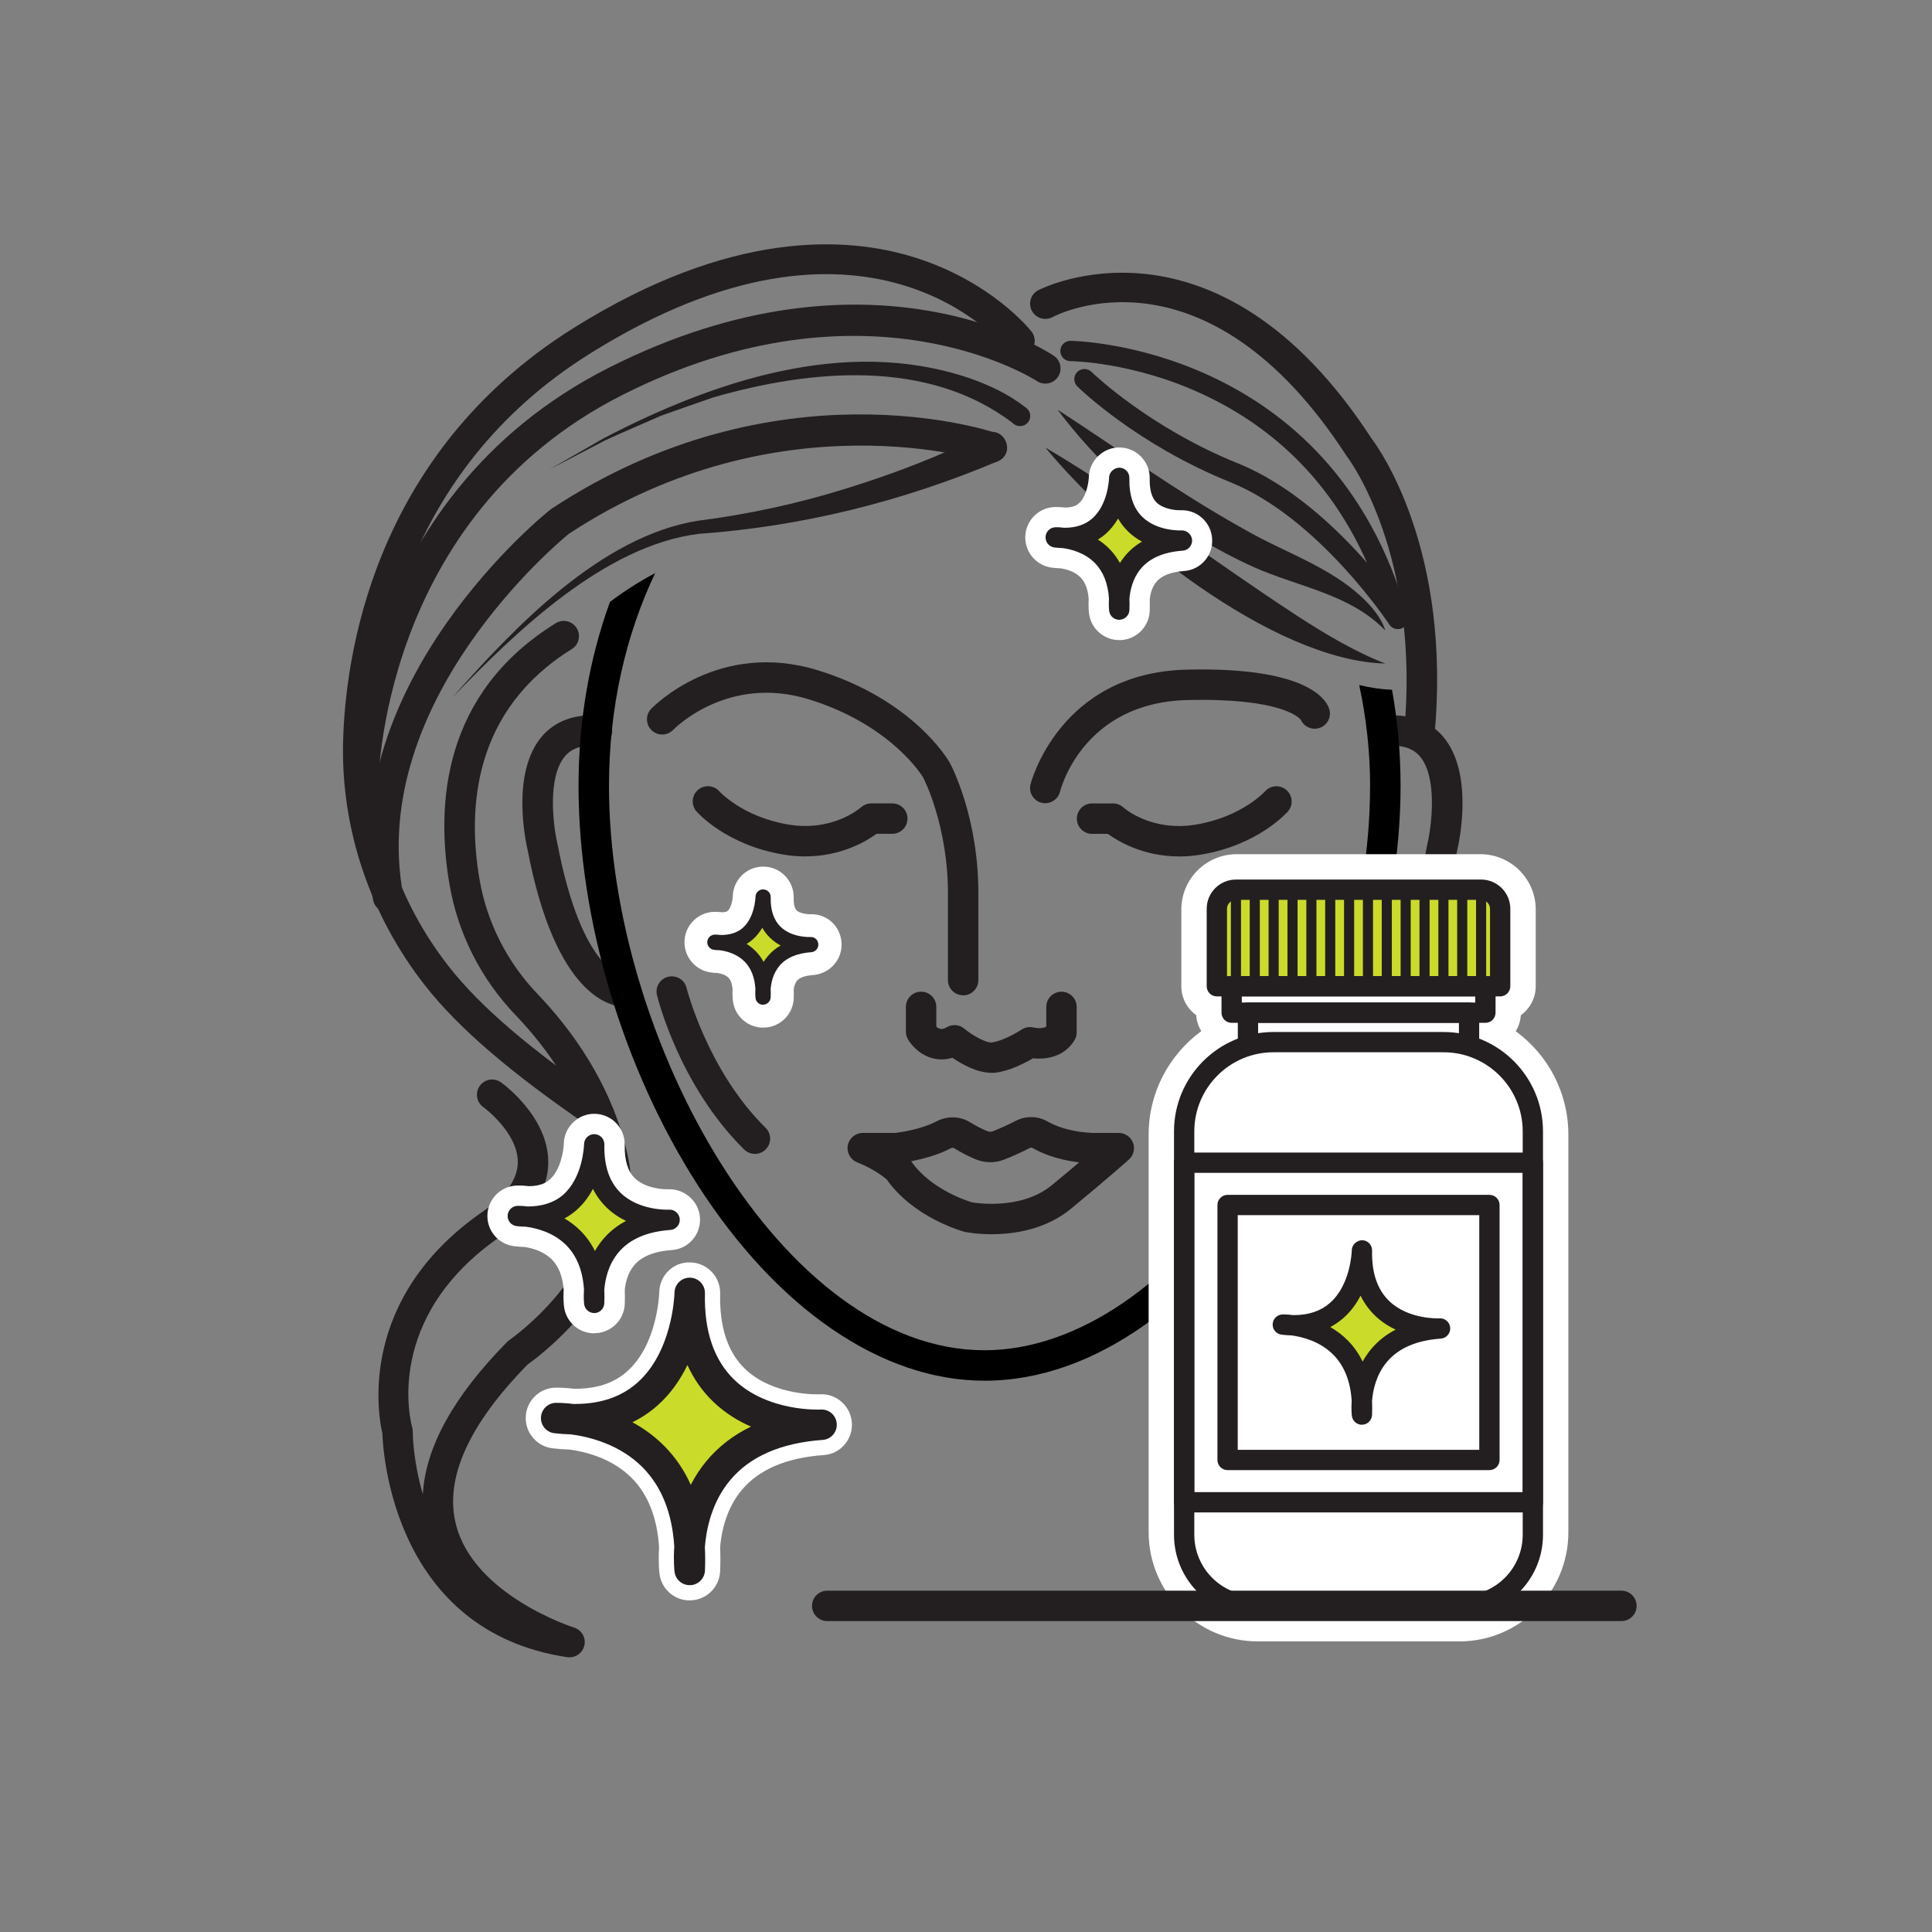 <svg viewBox="0 0 432 432" xmlns="http://www.w3.org/2000/svg" id="originals">
  <rect x="0" y="0" width="432" height="432" fill="#808080" stroke="none"/>
  <defs>
    <style>
      .cls-1 {
        fill: none;
      }

      .cls-2 {
        fill: #231f20;
      }

      .cls-3 {
        fill: #fff;
      }

      .cls-4 {
        fill: #cbdb2a;
      }
    </style>
  </defs>
  <g>
    <path d="M304.11,225.12c-.23,0-.41-.01-.53-.02-1.87-.19-3.23-1.86-3.04-3.73.19-1.82,1.71-3.16,3.57-3.05.48-.03,9.62-1.11,15.06-29.62.92-3.95,2.34-14.86-1.69-19.59-1.51-1.77-3.79-2.53-6.9-2.31-1.82.13-3.5-1.29-3.63-3.16-.13-1.88,1.29-3.5,3.16-3.63,6.67-.46,10.53,2.3,12.57,4.7,6.96,8.19,3.57,23.67,3.16,25.41-6.27,32.94-18.7,35.01-21.72,35.01Z" class="cls-2"></path>
    <path d="M139.71,225.12c-3.01,0-15.44-2.08-21.75-35.16-.38-1.6-3.77-17.08,3.19-25.27,2.04-2.4,5.87-5.16,12.57-4.7,1.88.13,3.29,1.76,3.16,3.63-.13,1.88-1.75,3.29-3.63,3.16-3.13-.22-5.4.54-6.91,2.31-4.03,4.73-2.61,15.65-1.72,19.45,5.59,29.28,15.01,29.76,15.11,29.76,1.89-.17,3.45,1.18,3.64,3.05s-1.26,3.55-3.13,3.74c-.11.01-.29.02-.53.02Z" class="cls-2"></path>
    <path d="M233.73,179.61c-.27,0-.54-.03-.81-.1-1.82-.45-2.94-2.28-2.5-4.1.06-.25,6.36-24.98,34.92-25.68,26.68-.64,31.15,6.55,31.87,8.77.58,1.79-.41,3.71-2.2,4.28-1.68.54-3.44-.28-4.15-1.84-.37-.47-4.45-4.91-25.36-4.41-23.23.57-28.27,19.67-28.47,20.48-.39,1.55-1.78,2.59-3.3,2.59ZM290.9,160.99h0ZM290.73,160.6s0,0,0,0c0,0,0,0,0,0ZM290.73,160.59s0,0,0,0c0,0,0,0,0,0Z" class="cls-2"></path>
    <path d="M263.65,191.5c-8.04,0-13.66-3.39-15.94-5.05h-3.52c-1.88,0-3.4-1.52-3.4-3.4s1.52-3.4,3.4-3.4h4.7c.85,0,1.67.32,2.29.89.23.21,6.29,5.47,16.17,3.85,10.26-1.68,15.46-7.38,15.51-7.44,1.25-1.4,3.4-1.53,4.8-.29,1.4,1.24,1.55,3.37.32,4.78-.27.31-6.72,7.57-19.53,9.67-1.68.27-3.29.4-4.81.4Z" class="cls-2"></path>
    <path d="M180.07,191.5c-1.52,0-3.12-.12-4.81-.4-12.81-2.1-19.27-9.36-19.53-9.67-1.23-1.42-1.09-3.57.33-4.8,1.42-1.23,3.57-1.08,4.8.33.04.04,5.23,5.74,15.5,7.42,9.85,1.62,15.93-3.65,16.18-3.87.62-.55,1.45-.87,2.28-.87h4.7c1.88,0,3.4,1.52,3.4,3.4s-1.52,3.4-3.4,3.4h-3.52c-2.27,1.66-7.89,5.05-15.93,5.05Z" class="cls-2"></path>
    <path d="M221.69,239.88c-3.27,0-6.67-1.95-8.72-3.36-2.37.72-4.75.4-6.88-.97-1.86-1.2-2.87-2.82-3.06-3.13-.31-.53-.47-1.12-.47-1.73v-5.55c0-1.88,1.52-3.4,3.4-3.4s3.4,1.52,3.4,3.4v4.42c.96.95,1.91.38,2.34.13,1.24-.73,2.81-.61,3.91.32,1.91,1.57,4.89,3.22,6.18,3.08,2.03-.24,5.15-1.89,6.63-2.87.81-.54,1.83-.7,2.76-.45h0s1.75.4,2.77-.22v-4.4c0-1.88,1.52-3.4,3.4-3.4s3.4,1.52,3.4,3.4v5.68c0,.62-.17,1.23-.49,1.76-2.28,3.77-6.4,4.36-9.28,4.05-1.79,1.05-5.22,2.84-8.41,3.22-.3.03-.6.05-.9.05Z" class="cls-2"></path>
    <path d="M168.79,258.01c-.86,0-1.72-.33-2.39-.98-14.41-14.19-19.3-33.69-19.5-34.51-.45-1.83.67-3.66,2.5-4.11,1.84-.44,3.67.67,4.12,2.49.04.18,4.67,18.48,17.67,31.28,1.34,1.32,1.36,3.47.04,4.81-.66.68-1.54,1.02-2.42,1.02Z" class="cls-2"></path>
    <path d="M221.79,275.98c-3.42,0-5.83-.48-6.06-.53-.66-.17-11.43-3.17-17.47-11.73-.71-.6-3.07-2.44-6.58-3.81-1.52-.6-2.41-2.19-2.11-3.8.3-1.61,1.71-2.78,3.34-2.78h7.28c.92-.11,5.75-.77,9.17-2.57,2.43-1.28,5.23-1.22,7.49.15,1.45.88,2.79,1.57,3.9,2.01.43.17.89.18,1.28.02,1.28-.51,3.17-1.31,4.96-2.25,2.32-1.23,5.01-1.2,7.21.06,1.49.86,4.78,2.34,10.13,2.58h5.83c1.41,0,2.67.87,3.18,2.18.51,1.32.15,2.81-.9,3.75-.18.16-4.42,3.97-12.93,10.99-5.73,4.72-12.79,5.72-17.73,5.72ZM217.32,268.84s10.77,2.03,17.87-3.83c2.36-1.95,4.4-3.65,6.11-5.1-5-.6-8.4-2.05-10.49-3.25-.15-.09-.39-.06-.62.06-2.06,1.09-4.2,2-5.64,2.56-2,.8-4.24.79-6.3-.02-1.48-.59-3.14-1.44-4.93-2.53-.29-.18-.67,0-.78.06-2.92,1.53-6.39,2.4-8.8,2.87,4.57,6.62,13.49,9.15,13.58,9.17,0,0,0,0,0,0Z" class="cls-2"></path>
    <path d="M215.36,222.55c-1.88,0-3.4-1.52-3.4-3.4v-18.55c.19-15.91-5.52-26.72-5.58-26.82-.03-.04-6.96-11.7-25.56-17.42-17.96-5.52-29.81,6.34-30.31,6.85-1.31,1.34-3.46,1.38-4.81.07-1.35-1.31-1.39-3.45-.08-4.8.61-.63,15.16-15.39,37.2-8.62,21.34,6.56,29.2,20.06,29.52,20.63.3.55,6.65,12.42,6.42,30.16v18.51c0,1.88-1.52,3.4-3.4,3.41h0Z" class="cls-2"></path>
    <path d="M127.35,370.59c-.17,0-.34-.01-.51-.04-38.63-5.79-41.18-45.31-41.34-50.02-.92-3.93-5.75-30.22,22.61-49.73,5.04-3.47,7.62-7.13,7.67-10.86.08-6.69-7.64-12.34-7.72-12.39-1.52-1.1-1.87-3.22-.78-4.75,1.1-1.53,3.21-1.88,4.74-.79.43.31,10.66,7.72,10.57,17.97-.05,6.1-3.62,11.63-10.62,16.44-26.4,18.16-20.09,41.73-19.81,42.72.09.3.13.63.13.94,0,.61.08,6.61,2.26,14,.6-10.52,6.91-21.92,18.83-34.01.16-.16.33-.3.51-.43.25-.17,24.92-17.28,19.74-40.16-3.26-14.43-11.75-25.61-18.3-32.45-7.82-8.17-12.95-18.31-14.83-29.32-3.08-18-1.45-42.74,23.76-58.36,1.6-.99,3.69-.5,4.69,1.1.99,1.6.5,3.7-1.1,4.69-21.99,13.63-23.36,35.49-20.64,51.42,1.65,9.67,6.16,18.58,13.04,25.76,7.14,7.46,16.41,19.7,20.02,35.66,5.94,26.26-19.07,44.84-22.26,47.09-13.22,13.47-18.63,25.49-16.08,35.72,3.97,15.93,26.2,23.07,26.43,23.14,1.7.53,2.7,2.28,2.3,4.01-.36,1.56-1.75,2.64-3.31,2.64Z" class="cls-2"></path>
    <path d="M226.43,94.58c-18.97-14.46-45.25-11.98-66.97-5.71-3.02,1.03-8.43,2.96-11.48,4.02-4.24,1.88-8.54,3.65-12.75,5.62l-12.37,6.45,12.12-6.96c24.57-12.8,53.97-22.71,81.44-13.56,4.6,1.59,8.91,3.53,13.07,6.78.99.77,1.17,2.2.39,3.19-.85,1.1-2.49,1.16-3.45.17h0Z" class="cls-2"></path>
    <g>
      <path d="M229.79,83.3c-.86,13.43-12.06,28.43-25.97,30.27.27-1.75.2-3.85,1.44-5.65-18.41,6.62-40.7,10.56-58.75,20.23-6.62,13.89-10.33,30.07-10.33,47.65,0,56.78,38.74,126.13,83.96,126.13,20.67,0,42.4-14.85,59.6-40.75,16.67-25.09,26.62-57.01,26.62-85.38,0-7.57-.83-15.17-2.44-22.61-4.27-1.03-8.46-2.7-12.49-4.53-20.91-9.5-39.92-23.74-55.43-41.52-1.79-2.05-3.56-4.19-4.57-6.77-.63-1.6-1.03-12.36-1.55-20.17-.05,0-.11-.01-.16-.02.14,1.03.14,2.09.08,3.14Z" class="cls-1"></path>
      <path d="M306.35,175.79c0,28.37-9.95,60.29-26.62,85.38-17.2,25.89-38.93,40.75-59.6,40.75-45.21,0-83.96-69.35-83.96-126.13,0-17.58,3.72-33.76,10.33-47.65-3.56,1.91-6.95,4.04-10.11,6.45-4.55,12.49-7.03,26.38-7.03,41.2,0,29.84,9.94,63.15,26.6,89.11,17.87,27.86,41.26,43.83,64.17,43.83,50.1,0,93.04-73.1,93.04-132.94,0-7.38-.65-14.59-1.91-21.56-2.47-.09-4.92-.47-7.34-1.05,1.61,7.44,2.44,15.05,2.44,22.61Z"></path>
    </g>
    <path d="M86.76,204c-1.61,0-3.05-1.15-3.34-2.79-3.66-20.03,2.07-41.5,16.56-62.09,10.82-15.37,22.57-24.77,23.07-25.16.08-.06.16-.12.24-.18,50.1-33.03,97.46-17.62,99.46-16.95,1.78.6,2.74,2.53,2.14,4.31-.59,1.78-2.52,2.74-4.31,2.14-.46-.15-46.22-14.92-93.4,16.09-2.44,1.99-44.93,37.49-37.06,80.6.34,1.85-.89,3.62-2.74,3.96-.21.04-.41.06-.62.06Z" class="cls-2"></path>
    <path d="M223.15,103.12c-21.4,9.02-43.84,14.61-66.9,16.25-21.05,2.61-40.92,21.87-55.18,36.68,13.92-15.78,33.27-36.11,54.91-39.6,11.19-1.42,22.24-3.8,32.98-7.14,10.71-3.29,21.36-7.39,31.2-12.3,4.13-2.15,7.28,4.15,2.99,6.12h0Z" class="cls-2"></path>
    <path d="M233.73,100.06c19.53,11.56,37.39,25.29,56.32,37.64,6.14,3.98,12.87,8.02,19.71,10.67-25.41-.65-60.28-29.19-76.03-48.32h0Z" class="cls-2"></path>
    <path d="M317.31,168.06c-.11,0-.22,0-.33-.02-1.87-.18-3.24-1.85-3.06-3.72,3.92-40.28-12.51-61.96-12.68-62.17-.06-.08-.12-.16-.17-.24-31.39-48.36-64.36-31.73-65.74-31-1.66.87-3.72.24-4.6-1.41-.88-1.66-.26-3.71,1.39-4.59.39-.21,39.68-20.48,74.59,33.18,1.62,2.13,18.07,24.94,13.99,66.89-.17,1.76-1.65,3.08-3.38,3.08Z" class="cls-2"></path>
    <path d="M312.55,140.67c-.75,0-1.47-.37-1.9-1.03-.16-.24-15.81-23.86-35.55-31.82-20.83-8.4-33.68-20.89-34.21-21.42-.89-.88-.9-2.31-.03-3.21.87-.9,2.31-.91,3.21-.03.12.12,12.78,12.4,32.73,20.45,11.85,4.78,22.07,14.48,28.87,22.23-7.65-17.23-19.97-29.88-36.75-37.69-15.6-7.26-29.43-7.4-29.57-7.4-1.25,0-2.27-1.02-2.26-2.28,0-1.25,1.02-2.26,2.27-2.26h0c.58,0,58.45.82,75.37,61.59.3,1.08-.23,2.21-1.25,2.68-.3.14-.62.2-.94.2Z" class="cls-2"></path>
    <path d="M236.5,91.62c13.98,9.09,27.28,18.73,41.77,26.76,9.54,5.55,21.08,8.88,28.59,17.6,1.23,1.51,2.33,3.16,2.89,4.99-7.95-8.2-19.34-9.67-29.47-14.19-17.22-7.8-32.48-20.02-43.78-35.15h0Z" class="cls-2"></path>
    <path d="M81.14,179.61c-1.87,0-3.39-1.5-3.4-3.37,0-.64.08-64.62,58.5-94.07,58.31-29.39,97.74-3.73,99.39-2.62,1.56,1.05,1.98,3.16.93,4.72-1.05,1.56-3.16,1.98-4.72.93-.43-.29-37.99-24.45-92.53,3.04-54.56,27.51-54.76,87.33-54.76,87.93.01,1.88-1.5,3.41-3.38,3.43h-.03Z" class="cls-2"></path>
    <path d="M134,252.72c-.66,0-1.33-.19-1.92-.59-17.79-12.13-29.57-22.23-37.07-31.81-12.22-15.6-18.72-34.83-18.3-54.16.4-18.45,6.22-64.44,51.55-92.82,34.95-21.88,60.81-20.64,76.35-15.75,17.08,5.38,25.67,16.07,26.02,16.52,1.16,1.48.91,3.62-.57,4.78-1.47,1.16-3.61.91-4.78-.56-1.3-1.62-31.5-37.99-93.42.77-42.52,26.62-47.98,69.85-48.35,87.2-.39,17.76,5.6,35.46,16.85,49.82,7.06,9.01,18.35,18.66,35.55,30.38,1.55,1.06,1.95,3.18.9,4.73-.66.97-1.73,1.49-2.81,1.49Z" class="cls-2"></path>
  </g>
  <g>
    <g>
      <path d="M132.87,255.87s-.21,17.94-17.09,16.02c0,0,17.94-.43,17.09,19.44,0,0-2.12-17.24,16.88-18.58,0,0-17.3,1.07-16.88-16.88Z" class="cls-4"></path>
      <path d="M132.87,298.14c-3.42,0-6.33-2.55-6.75-5.98-.05-.37-.2-1.8-.08-3.82-.23-2.87-1.08-5.09-2.55-6.62-1.88-1.96-4.56-2.65-6.19-2.89-.73-.03-1.49-.08-2.28-.17-3.56-.41-6.19-3.49-6.03-7.07s3.06-6.42,6.64-6.5c.3-.01,1.28-.02,2.69.14,2.93-.02,4.14-1.07,4.58-1.46,2.46-2.14,3.12-6.49,3.17-8.02,0-.02,0-.03,0-.05.09-3.75,3.25-6.74,6.93-6.65,3.42.06,6.2,2.63,6.63,5.92,0,0,0,0,0,0,.04.32.06.65.06.98,0,.04,0,.1,0,.16-.06,3.33.69,5.79,2.23,7.31,2.25,2.21,6.11,2.56,7.49,2.5,3.69-.14,6.9,2.71,7.11,6.42.21,3.72-2.57,6.91-6.28,7.17-3.93.28-6.76,1.42-8.43,3.4-1.45,1.72-1.95,3.92-2.11,5.51.04,1.03.04,2.09,0,3.17-.15,3.54-2.99,6.37-6.53,6.51-.09,0-.18,0-.27,0Z" class="cls-3"></path>
    </g>
    <g>
      <path d="M132.87,255.87s-.21,17.94-17.09,16.02c0,0,17.94-.43,17.09,19.44,0,0-2.12-17.24,16.88-18.58,0,0-17.3,1.07-16.88-16.88Z" class="cls-4"></path>
      <path d="M132.87,293.6c-1.14,0-2.11-.85-2.25-1.99-.02-.13-.16-1.4-.04-3.26-.27-4.16-1.57-7.46-3.89-9.84-2.89-2.96-6.78-3.91-9.04-4.2-.69-.02-1.4-.07-2.13-.15-1.19-.14-2.06-1.16-2.01-2.36.05-1.19,1.02-2.14,2.21-2.17.1,0,.97-.02,2.28.14,3.15,0,5.89-.84,7.91-2.6,4.38-3.84,4.67-10.82,4.69-11.3v-.05c.03-1.23,1.04-2.22,2.27-2.22h.04c1.25.02,2.25,1.05,2.23,2.3,0,.02,0,.05,0,.1-.1,4.69,1.13,8.3,3.64,10.74,4.2,4.07,10.78,3.75,10.83,3.75,1.19-.09,2.31.88,2.39,2.12.08,1.24-.86,2.32-2.1,2.41-5.24.37-9.16,2.08-11.65,5.08-2.26,2.73-2.95,6.05-3.13,8.32.05.97.05,1.98,0,3.02-.05,1.18-1,2.12-2.18,2.17-.03,0-.06,0-.09,0ZM126.22,272.45c1.27.74,2.52,1.67,3.68,2.85,1.27,1.3,2.32,2.78,3.13,4.43.47-.85,1.04-1.68,1.7-2.49,1.44-1.74,3.19-3.16,5.25-4.24-1.49-.71-2.98-1.68-4.32-2.97-1.26-1.22-2.29-2.62-3.08-4.2-.88,1.68-2.06,3.32-3.64,4.72-.84.74-1.74,1.37-2.71,1.89Z" class="cls-2"></path>
    </g>
  </g>
  <g>
    <g>
      <path d="M154.21,289.1s-.37,31.35-29.86,27.99c0,0,31.35-.75,29.86,33.96,0,0-3.7-30.13,29.48-32.47,0,0-30.23,1.87-29.48-29.48Z" class="cls-4"></path>
      <path d="M154.21,357.86c-3.42,0-6.33-2.55-6.75-5.98-.03-.24-.29-2.54-.09-5.95-.43-6.51-2.42-11.64-5.95-15.28-4.41-4.54-10.44-6.03-13.99-6.52-1.25-.04-2.53-.13-3.84-.28-3.56-.41-6.19-3.5-6.03-7.07.16-3.58,3.06-6.42,6.64-6.5.2,0,1.78-.03,4.19.25,5.01.03,8.78-1.21,11.77-3.83,6.75-5.9,7.22-17.01,7.25-17.69,0-.03,0-.06,0-.08.09-3.74,3.11-6.78,6.93-6.65,3.74.07,6.73,3.15,6.69,6.89,0,.03,0,.09,0,.17-.16,7.37,1.68,12.97,5.47,16.66,6.4,6.23,16.72,5.78,16.82,5.77,3.71-.22,6.93,2.66,7.16,6.39.23,3.73-2.57,6.94-6.3,7.2-8.33.59-14.49,3.22-18.33,7.82-3.44,4.13-4.53,9.22-4.83,12.76.08,1.74.08,3.54,0,5.39-.15,3.54-2.99,6.37-6.53,6.51-.09,0-.18,0-.27,0ZM147.74,318.09c1.14.88,2.25,1.86,3.32,2.94,1.33,1.35,2.52,2.8,3.59,4.35.2-.26.41-.52.62-.78,1.72-2.08,3.66-3.92,5.83-5.51-1.37-.93-2.72-2-3.99-3.23-1.27-1.22-2.42-2.54-3.44-3.95-1.26,1.75-2.73,3.42-4.46,4.94-.48.42-.97.83-1.47,1.22Z" class="cls-3"></path>
    </g>
    <g>
      <path d="M154.21,289.1s-.37,31.35-29.86,27.99c0,0,31.35-.75,29.86,33.96,0,0-3.7-30.13,29.48-32.47,0,0-30.23,1.87-29.48-29.48Z" class="cls-4"></path>
      <path d="M154.21,354.45c-1.71,0-3.17-1.28-3.38-2.99-.03-.22-.28-2.43-.06-5.66-.47-7.41-2.8-13.31-6.96-17.57-5.17-5.3-12.13-6.98-16.15-7.5-1.2-.03-2.43-.12-3.69-.26-1.78-.2-3.1-1.75-3.01-3.54.08-1.79,1.53-3.21,3.32-3.25.19,0,1.68-.03,3.96.25.12,0,.25,0,.37,0,5.64,0,10.28-1.57,13.83-4.69,7.84-6.88,8.35-19.3,8.38-20.15v-.08c.04-1.85,1.56-3.32,3.4-3.32h.06c1.87.03,3.37,1.57,3.34,3.45,0,.03,0,.09,0,.18-.17,8.35,2.03,14.8,6.54,19.17,7.52,7.28,19.23,6.7,19.34,6.69,1.91-.11,3.48,1.32,3.6,3.18.12,1.87-1.29,3.48-3.15,3.61-9.32.66-16.3,3.71-20.75,9.08-4.05,4.89-5.27,10.83-5.59,14.88.09,1.69.09,3.45.02,5.26-.08,1.77-1.5,3.19-3.27,3.26-.05,0-.09,0-.14,0ZM141.41,318.02c2.48,1.34,4.96,3.1,7.22,5.4,2.43,2.48,4.38,5.35,5.83,8.59.91-1.78,2.04-3.54,3.43-5.23,2.7-3.27,6.05-5.87,10.04-7.79-2.91-1.26-5.84-3.05-8.46-5.57-2.43-2.34-4.35-5.08-5.76-8.2-1.55,3.22-3.72,6.43-6.75,9.1-1.69,1.49-3.55,2.73-5.55,3.7Z" class="cls-2"></path>
    </g>
  </g>
  <g>
    <path d="M250.26,143.13c-3.42,0-6.33-2.55-6.75-5.98-.04-.32-.17-1.54-.08-3.28-.17-2.08-.77-3.67-1.79-4.73-1.31-1.38-3.28-1.88-4.48-2.06-.6-.02-1.23-.07-1.87-.14-3.56-.41-6.19-3.49-6.03-7.07.16-3.58,3.06-6.42,6.64-6.5.26,0,1.1-.01,2.31.12,1.96-.02,2.73-.68,3.01-.92,1.72-1.49,2.21-4.77,2.24-5.83v-.03c.09-3.74,3.27-6.74,6.93-6.65,3.46.06,6.27,2.69,6.65,6.04h0c.03.28.04.57.04.85,0,.04,0,.09,0,.15-.05,2.44.46,4.2,1.5,5.23,1.56,1.54,4.37,1.79,5.37,1.76,3.78-.16,6.89,2.73,7.09,6.44.2,3.71-2.57,6.89-6.27,7.15-2.93.21-5.02,1.02-6.2,2.41-1.01,1.2-1.37,2.79-1.49,3.95.03.83.03,1.69,0,2.58-.15,3.54-2.99,6.37-6.53,6.51-.09,0-.18,0-.27,0Z" class="cls-3"></path>
    <g>
      <path d="M250.26,106.86s-.18,14.91-14.2,13.31c0,0,14.91-.36,14.2,16.15,0,0-1.76-14.33,14.02-15.44,0,0-14.38.89-14.02-14.02Z" class="cls-4"></path>
      <path d="M250.26,138.59c-1.14,0-2.11-.85-2.25-1.99-.01-.11-.14-1.18-.04-2.75-.22-3.35-1.26-6.01-3.12-7.92-2.31-2.38-5.45-3.14-7.27-3.38-.58-.02-1.17-.06-1.78-.13-1.19-.14-2.06-1.16-2.01-2.36.05-1.19,1.02-2.14,2.21-2.17.09,0,.82-.02,1.91.12.05,0,.1,0,.16,0,2.52,0,4.58-.69,6.15-2.07,3.52-3.09,3.76-8.75,3.77-9.11v-.04c.03-1.25,1.13-2.19,2.31-2.22,1.25.02,2.25,1.05,2.23,2.3,0,.01,0,.04,0,.08-.08,3.78.9,6.69,2.91,8.64,3.36,3.26,8.64,3.01,8.72,3.01,1.18-.07,2.31.88,2.39,2.13.08,1.24-.86,2.32-2.1,2.4-4.24.3-7.41,1.67-9.4,4.08-1.81,2.18-2.36,4.84-2.51,6.67.04.81.04,1.66,0,2.53-.05,1.18-1,2.12-2.18,2.17-.03,0-.06,0-.09,0ZM245.49,120.64c.89.57,1.77,1.26,2.58,2.09.92.94,1.71,2,2.35,3.16.32-.52.68-1.02,1.09-1.52,1.07-1.31,2.36-2.4,3.84-3.26-1.05-.57-2.09-1.29-3.04-2.2-.91-.88-1.68-1.86-2.3-2.96-.7,1.21-1.61,2.39-2.76,3.41-.55.49-1.14.92-1.76,1.3Z" class="cls-2"></path>
    </g>
  </g>
  <g>
    <path d="M170.63,229.78c-3.42,0-6.33-2.55-6.75-5.98-.03-.26-.13-1.23-.07-2.62-.09-.97-.33-1.93-.89-2.53-.61-.64-1.62-.95-2.34-1.07-.48-.02-.98-.06-1.49-.12-3.56-.41-6.19-3.5-6.03-7.07.16-3.58,3.06-6.42,6.64-6.5.22,0,.87,0,1.82.09.45,0,.93-.08,1.19-.3.67-.57,1.1-2.28,1.14-3.25h0c.09-3.75,3.19-6.73,6.93-6.65,3.5.06,6.33,2.75,6.66,6.16h0s0,0,0,0c.02.25.03.5.03.75,0,.02,0,.05,0,.09-.02.8.05,2.18.65,2.78.69.69,2.29.85,2.89.87,3.84-.22,6.91,2.61,7.16,6.35.25,3.74-2.63,6.98-6.37,7.24-1.21.09-2.81.37-3.57,1.25-.46.54-.67,1.32-.75,1.98.02.64.02,1.31,0,2.01-.15,3.54-2.99,6.37-6.53,6.51-.09,0-.18,0-.27,0Z" class="cls-3"></path>
    <g>
      <path d="M170.63,200.59s-.13,11.32-10.78,10.11c0,0,11.32-.27,10.78,12.27,0,0-1.34-10.88,10.65-11.73,0,0-10.92.67-10.65-10.65Z" class="cls-4"></path>
      <path d="M170.63,224.67c-.86,0-1.58-.64-1.69-1.49-.01-.08-.1-.89-.03-2.09-.17-2.55-.96-4.57-2.37-6.03-1.76-1.81-4.15-2.39-5.53-2.58-.44-.01-.89-.04-1.35-.1-.89-.1-1.55-.87-1.51-1.77.04-.89.76-1.6,1.66-1.63.07,0,.61,0,1.45.09,1.9-.01,3.58-.5,4.8-1.57,2.68-2.35,2.86-6.65,2.87-6.94v-.03c.02-.93.78-1.66,1.7-1.66h.03c.94.02,1.68.79,1.67,1.72,0,.01,0,.03,0,.06-.06,2.88.68,5.09,2.21,6.58,2.56,2.48,6.6,2.29,6.64,2.29,1.02-.07,1.74.66,1.8,1.59.06.93-.64,1.74-1.58,1.8-3.23.23-5.64,1.27-7.16,3.11-1.38,1.66-1.8,3.69-1.92,5.08.03.62.03,1.26,0,1.92-.04.88-.75,1.59-1.63,1.63-.02,0-.05,0-.07,0ZM166.96,211.06c.68.44,1.36.96,1.99,1.6.71.72,1.31,1.53,1.8,2.42.25-.4.53-.8.85-1.18.82-1,1.81-1.83,2.95-2.49-.81-.43-1.61-.98-2.34-1.69-.7-.67-1.29-1.43-1.76-2.28-.54.93-1.23,1.83-2.11,2.61-.43.38-.88.71-1.36,1Z" class="cls-2"></path>
    </g>
  </g>
  <g>
    <path d="M322.09,233.02h6.4v-6.58h3.65v-5.92h3.31v-17.17c0-2.44-1.98-4.42-4.42-4.42h-54.51c-2.44,0-4.42,1.98-4.42,4.42v17.17h3.31v5.92h3.65v6.58h6.4c-11.41,0-20.67,9.25-20.67,20.67v88.92c0,9.09,7.37,16.46,16.46,16.46h45.04c9.09,0,16.46-7.37,16.46-16.46v-88.92c0-11.41-9.25-20.67-20.67-20.67Z" class="cls-3"></path>
    <path d="M326.29,367.02h-45.04c-13.46,0-24.41-10.95-24.41-24.41v-88.92c0-9.49,4.64-17.91,11.77-23.12-.64-1.06-1.05-2.28-1.14-3.58-2.01-1.44-3.32-3.8-3.32-6.46v-17.17c0-6.82,5.55-12.36,12.36-12.36h54.51c6.82,0,12.37,5.55,12.37,12.36v17.17c0,2.67-1.31,5.02-3.33,6.47-.09,1.31-.49,2.52-1.14,3.58,7.13,5.21,11.77,13.63,11.77,23.12v88.92c0,13.46-10.95,24.41-24.41,24.41ZM285.45,240.97c-7.02,0-12.72,5.71-12.72,12.72v88.92c0,4.7,3.82,8.52,8.52,8.52h45.04c4.7,0,8.52-3.82,8.52-8.52v-88.92c0-7.02-5.71-12.72-12.72-12.72-4.39,0-7.94-3.56-7.94-7.94,0-3.89,2.8-7.13,6.5-7.81.36-2.3,1.7-4.28,3.59-5.48.23-2.33,1.47-4.36,3.27-5.66v-7.2h-47.46v7.2c1.8,1.3,3.04,3.33,3.27,5.66,1.89,1.2,3.23,3.17,3.59,5.48,3.7.68,6.5,3.92,6.5,7.81,0,4.39-3.56,7.94-7.94,7.94Z" class="cls-3"></path>
    <g>
      <path d="M273.97,198.93h59.59c1.04,0,1.88.84,1.88,1.88v19.71h-63.35v-19.71c0-1.04.84-1.88,1.88-1.88Z" class="cls-4"></path>
      <path d="M335.44,222.8h-63.35c-1.25,0-2.27-1.02-2.27-2.27v-17.32c0-3.61,2.93-6.54,6.54-6.54h54.81c3.61,0,6.54,2.93,6.54,6.54v17.32c0,1.25-1.02,2.27-2.27,2.27ZM274.36,218.26h58.81v-15.05c0-1.1-.9-2-2-2h-54.81c-1.1,0-2,.9-2,2v15.05Z" class="cls-2"></path>
    </g>
    <path d="M328.49,235.29c-1.25,0-2.27-1.02-2.27-2.27v-4.31h-44.9v4.31c0,1.25-1.02,2.27-2.27,2.27s-2.27-1.02-2.27-2.27v-6.58c0-1.25,1.02-2.27,2.27-2.27h49.43c1.25,0,2.27,1.02,2.27,2.27v6.58c0,1.25-1.02,2.27-2.27,2.27Z" class="cls-2"></path>
    <path d="M326.85,361.35h-46.17c-10.02,0-18.17-8.15-18.17-18.17v-90.19c0-12.26,9.97-22.23,22.23-22.23h38.05c12.26,0,22.23,9.97,22.23,22.23v90.19c0,10.02-8.15,18.17-18.17,18.17ZM284.74,235.29c-9.75,0-17.69,7.94-17.69,17.69v90.19c0,7.52,6.12,13.63,13.63,13.63h46.17c7.52,0,13.63-6.12,13.63-13.63v-90.19c0-9.75-7.94-17.69-17.69-17.69h-38.05Z" class="cls-2"></path>
    <path d="M342.75,338.18h-77.97c-1.25,0-2.27-1.02-2.27-2.27v-75.93c0-1.25,1.02-2.27,2.27-2.27h77.97c1.25,0,2.27,1.02,2.27,2.27v75.93c0,1.25-1.02,2.27-2.27,2.27ZM267.05,333.64h73.43v-71.39h-73.43v71.39Z" class="cls-2"></path>
    <path d="M332.14,228.71h-56.74c-1.25,0-2.27-1.02-2.27-2.27v-5.92c0-1.25,1.02-2.27,2.27-2.27h56.74c1.25,0,2.27,1.02,2.27,2.27v5.92c0,1.25-1.02,2.27-2.27,2.27ZM277.67,224.17h52.2v-1.38h-52.2v1.38Z" class="cls-2"></path>
    <path d="M333.04,328.72h-58.55c-1.25,0-2.27-1.02-2.27-2.27v-57.01c0-1.25,1.02-2.27,2.27-2.27h58.55c1.25,0,2.27,1.02,2.27,2.27v57.01c0,1.25-1.02,2.27-2.27,2.27ZM276.76,324.18h54.01v-52.47h-54.01v52.47Z" class="cls-2"></path>
    <g>
      <path d="M322.75,221.66c-.63,0-1.13-.51-1.13-1.13v-21.59c0-.63.51-1.13,1.13-1.13s1.13.51,1.13,1.13v21.59c0,.63-.51,1.13-1.13,1.13Z" class="cls-2"></path>
      <path d="M314.31,221.66c-.63,0-1.13-.51-1.13-1.13v-21.59c0-.63.51-1.13,1.13-1.13s1.13.51,1.13,1.13v21.59c0,.63-.51,1.13-1.13,1.13Z" class="cls-2"></path>
      <path d="M301.66,221.66c-.63,0-1.13-.51-1.13-1.13v-21.59c0-.63.51-1.13,1.13-1.13s1.13.51,1.13,1.13v21.59c0,.63-.51,1.13-1.13,1.13Z" class="cls-2"></path>
      <path d="M297.44,221.66c-.63,0-1.13-.51-1.13-1.13v-21.59c0-.63.51-1.13,1.13-1.13s1.13.51,1.13,1.13v21.59c0,.63-.51,1.13-1.13,1.13Z" class="cls-2"></path>
      <path d="M289.01,221.66c-.63,0-1.13-.51-1.13-1.13v-21.59c0-.63.51-1.13,1.13-1.13s1.13.51,1.13,1.13v21.59c0,.63-.51,1.13-1.13,1.13Z" class="cls-2"></path>
      <path d="M280.57,221.66c-.63,0-1.13-.51-1.13-1.13v-21.59c0-.63.51-1.13,1.13-1.13s1.13.51,1.13,1.13v21.59c0,.63-.51,1.13-1.13,1.13Z" class="cls-2"></path>
      <path d="M326.96,221.66c-.63,0-1.13-.51-1.13-1.13v-21.59c0-.63.51-1.13,1.13-1.13s1.13.51,1.13,1.13v21.59c0,.63-.51,1.13-1.13,1.13Z" class="cls-2"></path>
      <path d="M318.53,221.66c-.63,0-1.13-.51-1.13-1.13v-21.59c0-.63.51-1.13,1.13-1.13s1.13.51,1.13,1.13v21.59c0,.63-.51,1.13-1.13,1.13Z" class="cls-2"></path>
      <path d="M310.09,221.66c-.63,0-1.13-.51-1.13-1.13v-21.59c0-.63.51-1.13,1.13-1.13s1.13.51,1.13,1.13v21.59c0,.63-.51,1.13-1.13,1.13Z" class="cls-2"></path>
      <path d="M305.88,221.66c-.63,0-1.13-.51-1.13-1.13v-21.59c0-.63.51-1.13,1.13-1.13s1.13.51,1.13,1.13v21.59c0,.63-.51,1.13-1.13,1.13Z" class="cls-2"></path>
      <path d="M293.23,221.66c-.63,0-1.13-.51-1.13-1.13v-21.59c0-.63.51-1.13,1.13-1.13s1.13.51,1.13,1.13v21.59c0,.63-.51,1.13-1.13,1.13Z" class="cls-2"></path>
      <path d="M284.79,221.66c-.63,0-1.13-.51-1.13-1.13v-21.59c0-.63.51-1.13,1.13-1.13s1.13.51,1.13,1.13v21.59c0,.63-.51,1.13-1.13,1.13Z" class="cls-2"></path>
      <path d="M276.36,221.66c-.63,0-1.13-.51-1.13-1.13v-21.59c0-.63.51-1.13,1.13-1.13s1.13.51,1.13,1.13v21.59c0,.63-.51,1.13-1.13,1.13Z" class="cls-2"></path>
      <path d="M331.18,221.66c-.63,0-1.13-.51-1.13-1.13v-21.59c0-.63.51-1.13,1.13-1.13s1.13.51,1.13,1.13v21.59c0,.63-.51,1.13-1.13,1.13Z" class="cls-2"></path>
    </g>
    <g>
      <path d="M304.53,279.59s-.22,18.58-17.7,16.59c0,0,18.58-.44,17.7,20.13,0,0-2.19-17.86,17.47-19.24,0,0-17.92,1.11-17.47-17.47Z" class="cls-4"></path>
      <path d="M304.53,318.58c-1.14,0-2.11-.85-2.25-1.99-.02-.13-.17-1.45-.04-3.37-.28-4.33-1.63-7.76-4.05-10.24-3.01-3.09-7.07-4.07-9.41-4.38-.71-.02-1.45-.07-2.2-.16-1.19-.14-2.06-1.16-2.01-2.36.05-1.19,1.02-2.14,2.21-2.17.1,0,1.01-.02,2.36.15.07,0,.14,0,.21,0,3.28,0,5.97-.91,8.03-2.72,4.57-4.01,4.87-11.27,4.88-11.76v-.05c.03-1.25,1.16-2.19,2.31-2.22,1.25.02,2.25,1.05,2.23,2.3,0,.02,0,.05,0,.1-.1,4.88,1.18,8.64,3.8,11.18,4.37,4.23,11.2,3.9,11.28,3.9,1.25-.09,2.31.88,2.39,2.12.08,1.24-.86,2.32-2.1,2.41-5.45.38-9.53,2.16-12.12,5.29-2.36,2.84-3.07,6.3-3.26,8.66.05,1.01.05,2.05,0,3.13-.05,1.18-1,2.12-2.18,2.17-.03,0-.06,0-.09,0ZM297.48,296.75c1.35.77,2.69,1.76,3.92,3.01,1.35,1.37,2.44,2.94,3.29,4.7.5-.92,1.11-1.82,1.82-2.7,1.51-1.84,3.37-3.32,5.56-4.45-1.59-.74-3.17-1.75-4.6-3.13-1.34-1.29-2.42-2.78-3.25-4.47-.91,1.78-2.15,3.53-3.83,5-.9.79-1.88,1.47-2.92,2.02Z" class="cls-2"></path>
    </g>
  </g>
  <path d="M362.55,362.48h-177.58c-1.88,0-3.4-1.52-3.4-3.4s1.52-3.4,3.4-3.4h177.58c1.88,0,3.4,1.52,3.4,3.4s-1.52,3.4-3.4,3.4Z" class="cls-2"></path>
</svg>